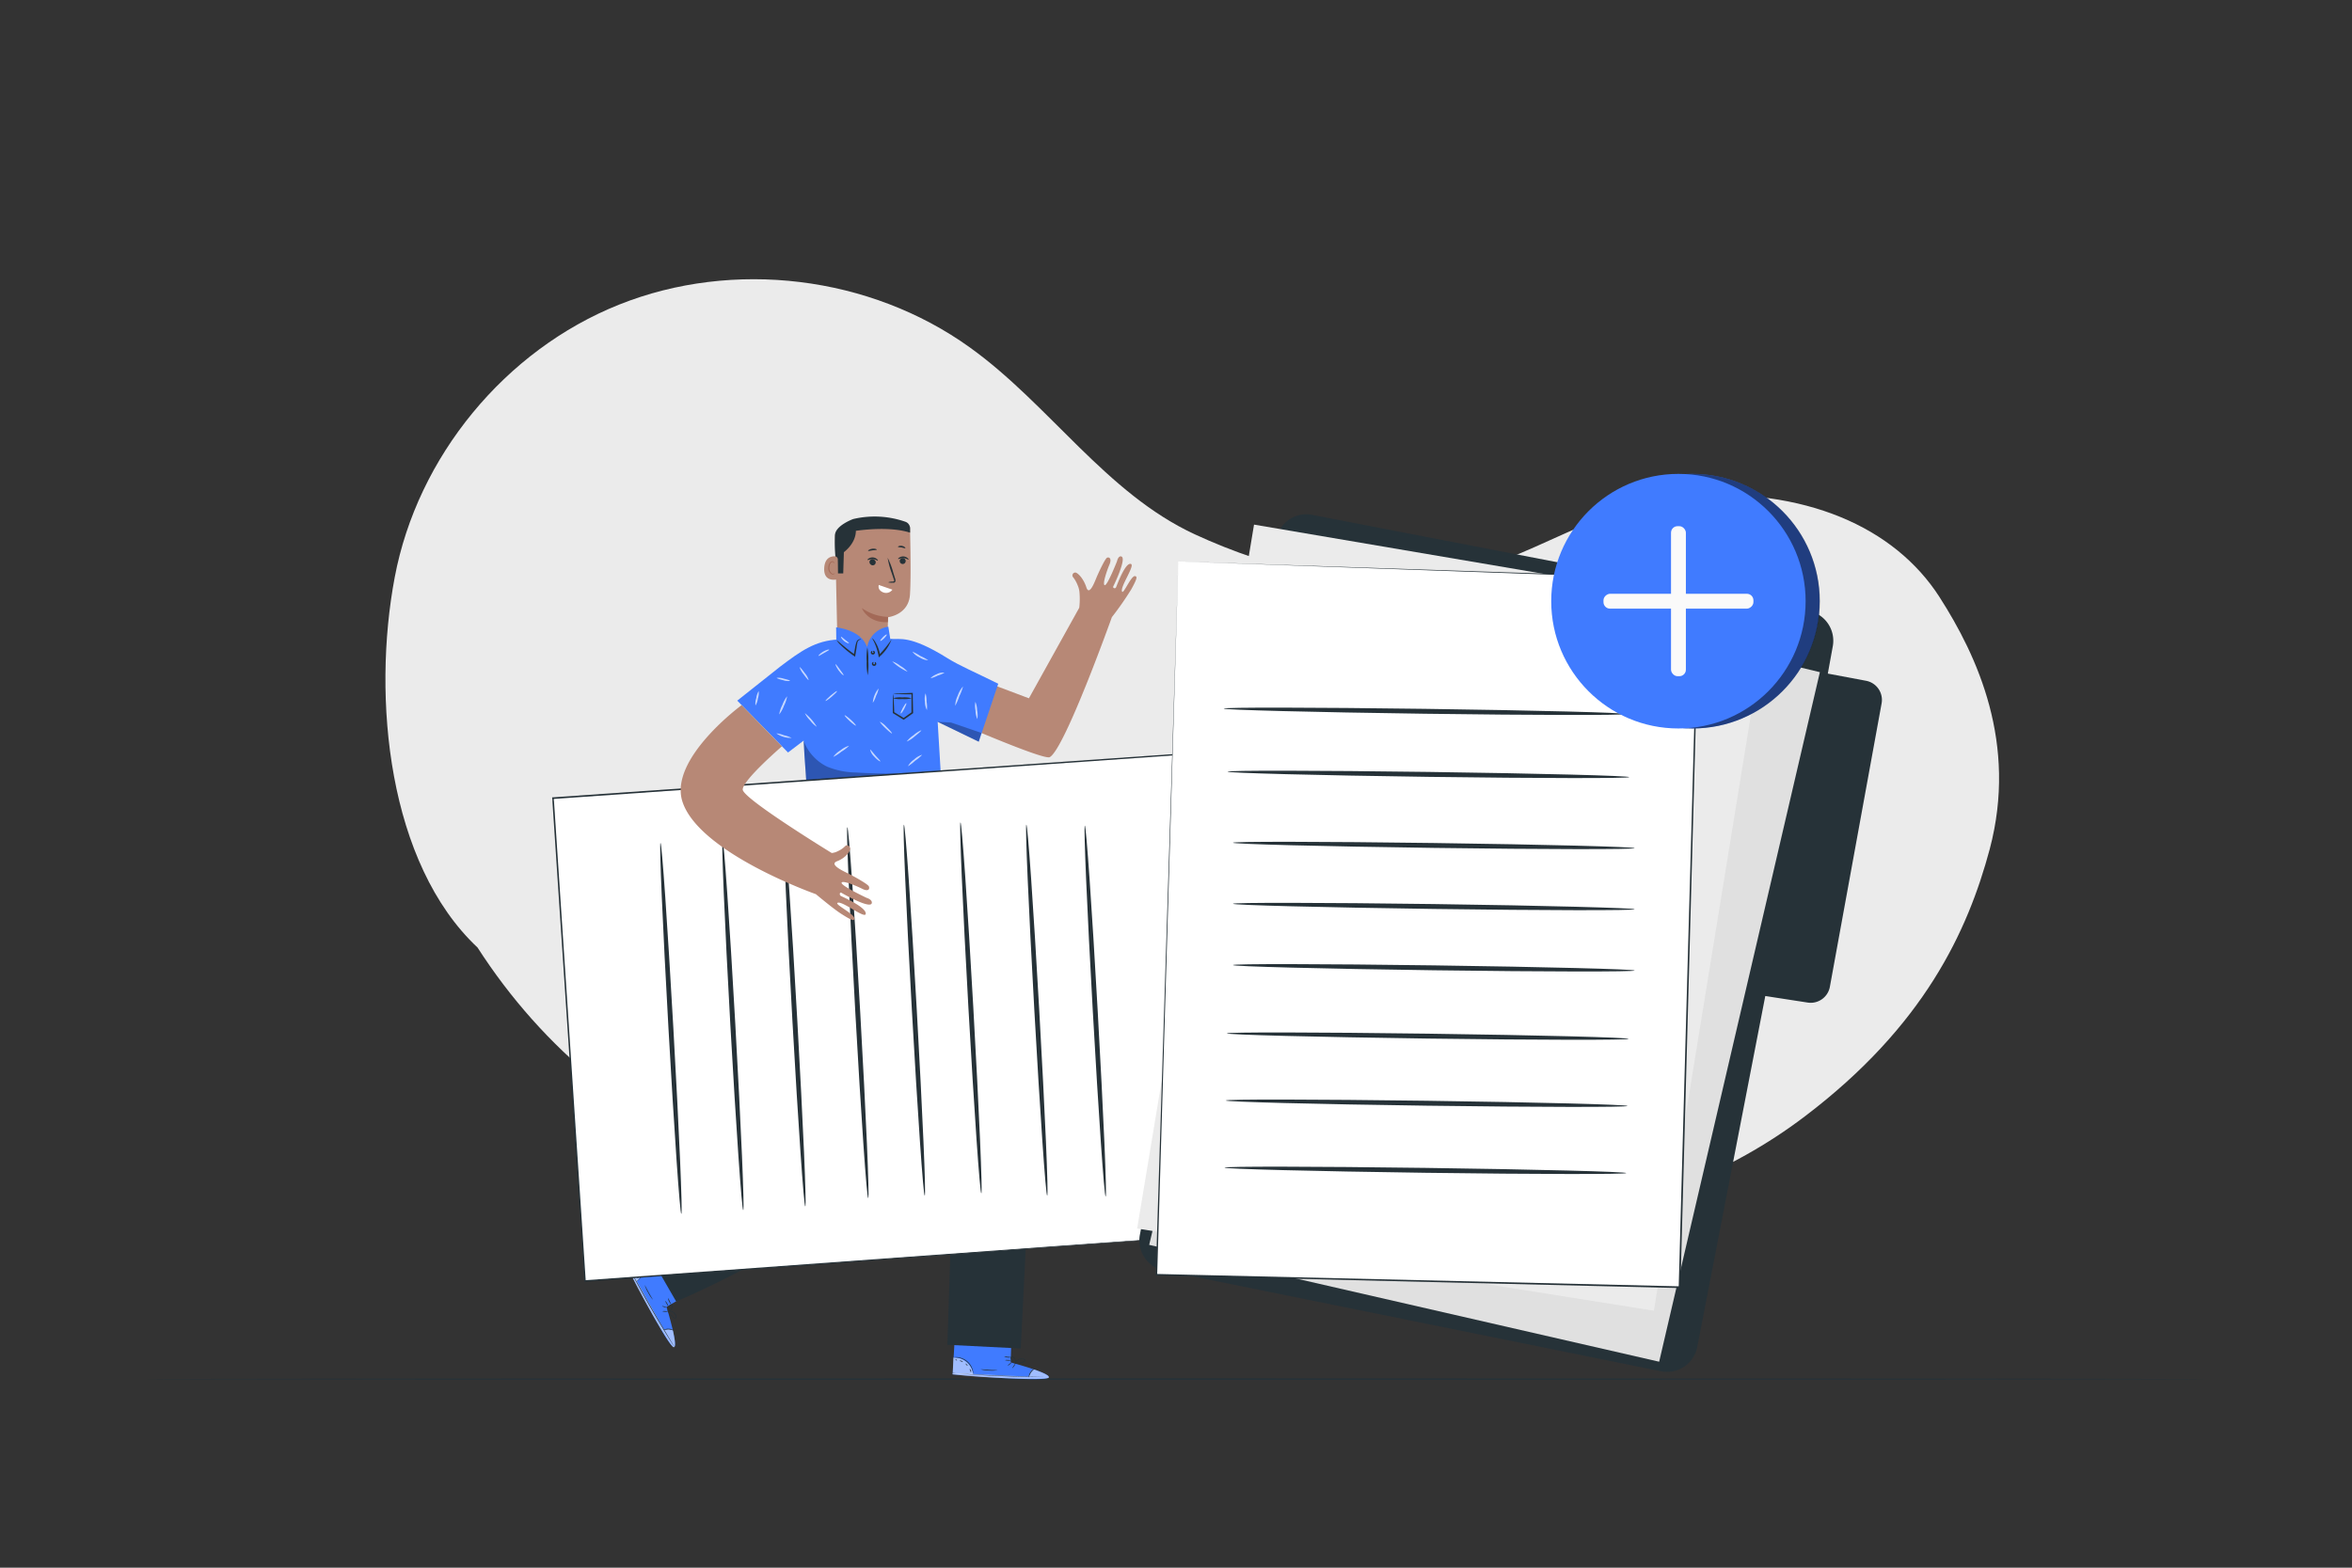<?xml version="1.0" encoding="UTF-8"?> <svg xmlns="http://www.w3.org/2000/svg" viewBox="0 0 750 500"><rect x="0" y="0" width="750" height="500" fill="#333333" stroke="none"/> <g id="freepik--background-simple--inject-257"> <path d="M152.3,302.23c-28.58-26.8-33.7-79.58-26.44-118.08s35.19-72.47,71.57-87,80-9.22,111.83,13.66C334.61,129,352.65,157.31,381,170.42c24.2,11.19,53.43,18.43,79.68,13.75s50.49-24.14,77.09-26c37.65-2.69,66.31,9.83,80.71,32.28,12.08,18.85,24.93,46.68,16,80.37-7,26.14-20.92,56.41-59,85.27-48.43,36.75-110.23,40.23-175.25,40-43-.14-118.53-7.94-159.68-22.88-37.37-13.56-67.55-38.79-88.24-70.95" style="fill:#ebebeb"></path> </g> <g id="freepik--Floor--inject-257"> <path d="M704.17,439.86c0,.15-147.39.26-329.15.26S45.83,440,45.83,439.86s147.36-.26,329.19-.26S704.17,439.72,704.17,439.86Z" style="fill:#263238"></path> </g> <g id="freepik--Character--inject-257"> <path d="M274.47,213.31h0a8,8,0,0,0,8.49-7.74c.11-4.34.21-8.72.21-8.72s6.56-.7,7-7.2,0-21.52,0-21.52h0a22.69,22.69,0,0,0-22.89,1.73l-1,.7.77,35A8,8,0,0,0,274.47,213.31Z" style="fill:#b78876"></path> <path d="M287.18,179.61a.95.95,0,1,1,1.34,0A.95.95,0,0,1,287.18,179.61Z" style="fill:#263238"></path> <path d="M289.71,178.48c-.11.11-.73-.42-1.62-.46s-1.57.38-1.67.26.07-.25.36-.46a2.23,2.23,0,0,1,1.34-.35,2.17,2.17,0,0,1,1.28.52C289.67,178.22,289.76,178.43,289.71,178.48Z" style="fill:#263238"></path> <path d="M278.67,178.48A.95.95,0,1,1,277.6,180a.95.95,0,0,1,1.07-1.56Z" style="fill:#263238"></path> <path d="M279.93,178.8c-.11.11-.72-.42-1.62-.46s-1.57.38-1.66.26.06-.25.36-.46a2.2,2.2,0,0,1,2.62.17C279.9,178.54,280,178.75,279.93,178.8Z" style="fill:#263238"></path> <path d="M283.2,185.72a4.34,4.34,0,0,1,1.46-.23c.24,0,.42-.06.45-.19a1.25,1.25,0,0,0-.14-.68c-.2-.6-.4-1.21-.62-1.85a25.74,25.74,0,0,1-1.3-4.87,24.48,24.48,0,0,1,1.79,4.71l.58,1.87a1.52,1.52,0,0,1,.08,1,.64.64,0,0,1-.42.36,1.52,1.52,0,0,1-.41,0A4.14,4.14,0,0,1,283.2,185.72Z" style="fill:#263238"></path> <path d="M280.23,186.57l4.34,1.5a2.49,2.49,0,0,1-3,.84C279.68,188.1,280.23,186.57,280.23,186.57Z" style="fill:#fff"></path> <path d="M283.18,196.75a15.19,15.19,0,0,1-8.37-2.83s1.78,4.79,8.3,4.52Z" style="fill:#a36957"></path> <path d="M288.74,166.42a29.7,29.7,0,0,0-16.7-.87s-5.53,2-5.78,5a51.79,51.79,0,0,0,.16,7.34h0l.47,5,2,0,.2-6.78s3.8-2.69,3.83-6.81c1.86-.27,11-1.46,17.28.59l0-1.45A2.21,2.21,0,0,0,288.74,166.42Z" style="fill:#263238"></path> <path d="M267.16,178.42a1,1,0,0,0-1-1c-1.21,0-3.19.48-3.34,3.84-.21,4.79,4.38,3.54,4.4,3.4S267.2,180.28,267.16,178.42Z" style="fill:#b78876"></path> <path d="M266.19,182.82s-.09.06-.23.12a.84.84,0,0,1-.62,0,2.07,2.07,0,0,1-.88-1.89,2.82,2.82,0,0,1,.29-1.19.94.94,0,0,1,.65-.61.41.41,0,0,1,.48.25c.06.14,0,.23.05.24s.11-.08.08-.28a.54.54,0,0,0-.18-.3.62.62,0,0,0-.45-.15,1.2,1.2,0,0,0-.91.71,2.81,2.81,0,0,0-.34,1.32,2.17,2.17,0,0,0,1.12,2.12.86.86,0,0,0,.77-.09C266.18,182.94,266.21,182.83,266.19,182.82Z" style="fill:#a36957"></path> <path d="M362,183.76c-1.3-.45-4,6.55-4.26,4.71s4.25-8.19,2.87-8.61c-1.8-.55-4.45,6.84-4.72,7.44s-1.16.24-.89-.29c.39-.78,4.33-9,2.57-9.53-1-.31-1.37,1.5-1.37,1.5s-3.12,7.94-3.94,7.65.84-5,1.52-6.57.21-2.48-.72-2.21c-.63.18-2.81,4.89-3.45,6.44s-2.29,5.83-3.19,3.05-2.64-4.57-3.45-4.73a.91.91,0,0,0-.71,1.57,10.42,10.42,0,0,1,1.42,2.58,7,7,0,0,1,.55,2.3,24.32,24.32,0,0,1-.08,4.77L328.1,222.72,302.34,213l-3.54,14.72s33.84,14.91,35.95,13.76c4.78-2.6,19.8-44.64,19.8-44.64h0a99.55,99.55,0,0,0,6.2-8.9C362.86,184.13,362.53,183.93,362,183.76Z" style="fill:#b78876"></path> <path d="M318.29,218.06c-7.16-3.57-12.23-5.68-16.15-8.13-12.17-7.61-15.33-5.85-18.18-6.17-2.38.76-5.89,2.2-7.23,2.46s-6.25-1.33-9.42-2.27h0c-7.35.41-11.81,3.59-18.54,8.67L235.1,223.46,251.28,240l5-3.8c.3,7.49.57,7.56.95,15.24l.32,29.58,45.73,2-2.88-29.55L299,230.22l13.11,6.34,6.21-18.5" style="fill:#407BFF"></path> <path d="M266.68,204.83l-.06-4.75s8.17.76,9.9,6.41Z" style="fill:#407BFF"></path> <path d="M284,204.48l-.73-4.6a8,8,0,0,0-6.78,6.61Z" style="fill:#407BFF"></path> <path d="M284.84,221.29a7.86,7.86,0,0,1,1.57-.13c1,0,2.57-.12,4.43-.17h.22v.22c0,1.81.07,3.88.12,6.11v.13l-.11.08-.44.31-2.33,1.64-.14.1-.14-.09-3.22-2-.11-.07v-.12c0-1.85,0-3.37.06-4.41a9.83,9.83,0,0,1,.09-1.57A16.58,16.58,0,0,1,285,223c0,1.05.12,2.52.16,4.27l-.1-.19,3.25,2H288l2.33-1.65.43-.31-.11.21c0-2.22,0-4.3,0-6.1l.22.21c-1.76,0-3.23,0-4.28-.06A16.52,16.52,0,0,1,284.84,221.29Z" style="fill:#263238"></path> <path d="M290.71,222.71a9.1,9.1,0,0,1-3,.25,8.85,8.85,0,0,1-3-.26,8.6,8.6,0,0,1,3-.26A8.49,8.49,0,0,1,290.71,222.71Z" style="fill:#263238"></path> <path d="M276.69,215.36a18.6,18.6,0,0,1-.32-4.43,18.59,18.59,0,0,1,.21-4.44,19.52,19.52,0,0,1,.31,4.43A19.66,19.66,0,0,1,276.69,215.36Z" style="fill:#263238"></path> <path d="M278.32,207.67c0-.06.21-.18.47,0a.65.65,0,0,1,.21.56.68.68,0,0,1-1.24.22.58.58,0,0,1,0-.59c.17-.3.43-.27.43-.21s-.08.17-.09.33.07.29.26.26.21-.15.15-.33S278.32,207.74,278.32,207.67Z" style="fill:#263238"></path> <path d="M278.94,211.21c0-.07.26-.07.42.23a.64.64,0,0,1,0,.58.72.72,0,0,1-1.28-.05.66.66,0,0,1,.05-.58c.19-.29.44-.26.44-.2s-.08.17-.1.34,0,.32.25.34.28-.13.28-.32S278.92,211.28,278.94,211.21Z" style="fill:#263238"></path> <path d="M274.58,204s-.18,0-.43.05a1.16,1.16,0,0,0-.72.83,15.38,15.38,0,0,0-.31,1.85c-.12.74-.25,1.51-.38,2.31l-.07.42-.33-.23-.6-.42a31.17,31.17,0,0,1-3.66-3.08,6.56,6.56,0,0,1-1.28-1.51c.11-.11,2.23,2,5.24,4.16l.59.42-.4.18.43-2.34a11.55,11.55,0,0,1,.45-1.88,1.31,1.31,0,0,1,1-.89C274.45,203.8,274.6,204,274.58,204Z" style="fill:#263238"></path> <path d="M284.3,203.93a13.24,13.24,0,0,1-3.59,5.29l-.13.11-.37.36-.06-.51a17.38,17.38,0,0,0-2.1-5.7,4.38,4.38,0,0,1,1.15,1.43,11,11,0,0,1,1.46,4.2l-.43-.15.11-.12A38,38,0,0,0,284.3,203.93Z" style="fill:#263238"></path> <polygon points="298.97 230.22 303.26 230.44 312.92 233.75 312.08 236.56 298.97 230.22" style="opacity:0.3"></polygon> <g style="opacity:0.3"> <path d="M300.44,245.91a171.4,171.4,0,0,1-27.47.47,25.25,25.25,0,0,1-9.17-1.84,14.89,14.89,0,0,1-7.56-8.36l.82,12.74Z"></path> </g> <g style="opacity:0.7"> <path d="M257.87,216.9c-.12.08-.86-.77-1.66-1.91a6.08,6.08,0,0,1-1.23-2.2c.12-.08.86.77,1.66,1.9A6.16,6.16,0,0,1,257.87,216.9Z" style="fill:#fff"></path> </g> <g style="opacity:0.7"> <path d="M248.47,227.86a9.66,9.66,0,0,1,1-3,10.09,10.09,0,0,1,1.52-2.79,10.09,10.09,0,0,1-1,3A9.94,9.94,0,0,1,248.47,227.86Z" style="fill:#fff"></path> </g> <g style="opacity:0.7"> <path d="M260.48,231.82a8.45,8.45,0,0,1-2.11-2,8.66,8.66,0,0,1-1.72-2.37,16.27,16.27,0,0,1,3.83,4.39Z" style="fill:#fff"></path> </g> <g style="opacity:0.7"> <path d="M266.91,220.42c.09.11-.66.9-1.68,1.77s-1.93,1.48-2,1.37.67-.9,1.69-1.77S266.82,220.31,266.91,220.42Z" style="fill:#fff"></path> </g> <g style="opacity:0.7"> <path d="M269,215.36c-.1.1-.87-.54-1.58-1.53s-1.08-1.92-1-2,.69.72,1.38,1.67S269.11,215.26,269,215.36Z" style="fill:#fff"></path> </g> <g style="opacity:0.7"> <path d="M270.77,237.84a12.5,12.5,0,0,1-2.46,1.89,12.64,12.64,0,0,1-2.61,1.68,7.5,7.5,0,0,1,2.31-2.1A7.66,7.66,0,0,1,270.77,237.84Z" style="fill:#fff"></path> </g> <g style="opacity:0.7"> <path d="M272.94,231.43c-.1.1-1-.55-2-1.46s-1.7-1.73-1.6-1.83,1,.54,2,1.45S273,231.32,272.94,231.43Z" style="fill:#fff"></path> </g> <g style="opacity:0.7"> <path d="M278.32,224.15a7.95,7.95,0,0,1,1.84-4.56,8,8,0,0,1-.8,2.33A8.29,8.29,0,0,1,278.32,224.15Z" style="fill:#fff"></path> </g> <g style="opacity:0.7"> <path d="M280.72,242.83c-.08.11-1.05-.51-2-1.58a4.51,4.51,0,0,1-1.27-2.18c.13-.07.78.82,1.66,1.84S280.82,242.72,280.72,242.83Z" style="fill:#fff"></path> </g> <g style="opacity:0.7"> <path d="M284.43,233.91c-.1.11-1-.64-2.09-1.67s-1.83-1.94-1.73-2.05a7.09,7.09,0,0,1,2.09,1.68C283.75,232.89,284.53,233.81,284.43,233.91Z" style="fill:#fff"></path> </g> <g style="opacity:0.7"> <path d="M294.06,240.73a12.83,12.83,0,0,1-2.23,1.88,14.44,14.44,0,0,1-2.31,1.79,6.11,6.11,0,0,1,2-2.19A6.23,6.23,0,0,1,294.06,240.73Z" style="fill:#fff"></path> </g> <g style="opacity:0.7"> <path d="M293.78,232.91c.09.12-.88,1-2.16,2a8.59,8.59,0,0,1-2.48,1.59,8.53,8.53,0,0,1,2.16-2A8.88,8.88,0,0,1,293.78,232.91Z" style="fill:#fff"></path> </g> <g style="opacity:0.7"> <path d="M295.57,226.47a5.76,5.76,0,0,1-.62-2.64,5.57,5.57,0,0,1,.2-2.7,9.94,9.94,0,0,1,.32,2.66A9.78,9.78,0,0,1,295.57,226.47Z" style="fill:#fff"></path> </g> <g style="opacity:0.7"> <path d="M289,224.28c.13.07-.17.86-.66,1.77s-1,1.59-1.12,1.52.17-.86.66-1.77S288.86,224.21,289,224.28Z" style="fill:#fff"></path> </g> <g style="opacity:0.7"> <path d="M289.42,214.25a16.9,16.9,0,0,1-4.92-3.31,8.68,8.68,0,0,1,2.6,1.44A8.85,8.85,0,0,1,289.42,214.25Z" style="fill:#fff"></path> </g> <g style="opacity:0.7"> <path d="M296,210.59a5.6,5.6,0,0,1-2.78-.92,5.7,5.7,0,0,1-2.28-1.84,16.41,16.41,0,0,1,2.53,1.38A16.53,16.53,0,0,1,296,210.59Z" style="fill:#fff"></path> </g> <g style="opacity:0.7"> <path d="M301.18,214.56a10.67,10.67,0,0,1-2.18.91,10,10,0,0,1-2.21.85c-.08-.11.76-.84,2-1.34A3.92,3.92,0,0,1,301.18,214.56Z" style="fill:#fff"></path> </g> <g style="opacity:0.7"> <path d="M304.59,225.1a7.94,7.94,0,0,1,.83-3.25,8.26,8.26,0,0,1,1.67-2.91,16.62,16.62,0,0,1-1.18,3.11A17.29,17.29,0,0,1,304.59,225.1Z" style="fill:#fff"></path> </g> <g style="opacity:0.7"> <path d="M311.64,229.35a7.39,7.39,0,0,1-.57-2.72,7.6,7.6,0,0,1-.05-2.77,7.3,7.3,0,0,1,.57,2.71A7.68,7.68,0,0,1,311.64,229.35Z" style="fill:#fff"></path> </g> <g style="opacity:0.7"> <path d="M241.93,220.41a5.66,5.66,0,0,1-.26,2.36,5.47,5.47,0,0,1-.77,2.24,5.61,5.61,0,0,1,.26-2.35A5.55,5.55,0,0,1,241.93,220.41Z" style="fill:#fff"></path> </g> <g style="opacity:0.7"> <path d="M252.41,235.35a7.92,7.92,0,0,1-4.86-1.46,9.14,9.14,0,0,1,2.46.63A9.27,9.27,0,0,1,252.41,235.35Z" style="fill:#fff"></path> </g> <g style="opacity:0.7"> <path d="M264.42,207.2c.05.14-.74.53-1.67,1.08s-1.67,1-1.77.93.52-.81,1.5-1.38S264.38,207.07,264.42,207.2Z" style="fill:#fff"></path> </g> <g style="opacity:0.7"> <path d="M251.91,217.18a4.82,4.82,0,0,1-2.18-.24c-1.17-.27-2.1-.6-2.06-.74a4.82,4.82,0,0,1,2.18.24C251,216.71,252,217,251.91,217.18Z" style="fill:#fff"></path> </g> <g style="opacity:0.7"> <path d="M270.73,205.14c-.05.13-.82-.08-1.56-.68s-1.1-1.32-1-1.39.63.43,1.32,1S270.79,205,270.73,205.14Z" style="fill:#fff"></path> </g> <g style="opacity:0.7"> <path d="M282.77,202.36c.1.1-.28.65-.85,1.22s-1.12.94-1.22.84.28-.64.85-1.21S282.67,202.26,282.77,202.36Z" style="fill:#fff"></path> </g> <path d="M218.86,413.15l-6.32,3.66s4.65,15.19,1.8,12.49c-2.55-2.41-12.08-20.67-14.33-25.18l-.5-1,10.76-5.85Z" style="fill:#407BFF"></path> <g style="opacity:0.5"> <path d="M202.92,408.78a6.35,6.35,0,0,0,2.22-3.95,6.15,6.15,0,0,0-1-4.36L199.75,403Z" style="fill:#fff"></path> </g> <path d="M214.58,424.37s1.33,5.49.22,5.34-11.43-18.23-15.29-26.6l.37-.18,11.86,21.2S214,423.47,214.58,424.37Z" style="fill:#fff;opacity:0.5"></path> <path d="M199.75,402.68a1.61,1.61,0,0,0,.13.28l.39.81,1.52,3c1.3,2.49,3.14,5.89,5.26,9.6s4.1,7,5.58,9.43l1.76,2.81.49.75.18.26a1.13,1.13,0,0,0-.14-.28l-.46-.78-1.7-2.85c-1.44-2.4-3.4-5.73-5.52-9.44s-4-7.11-5.31-9.57l-1.58-2.92c-.16-.29-.3-.55-.44-.79S199.76,402.67,199.75,402.68Z" style="fill:#263238"></path> <path d="M211.49,424.26a8,8,0,0,1,1.68-.24,7.38,7.38,0,0,1,1.66.35,2.4,2.4,0,0,0-1.65-.57A2.47,2.47,0,0,0,211.49,424.26Z" style="fill:#263238"></path> <path d="M211.19,418.24a3.75,3.75,0,0,0,1.8.08,1.93,1.93,0,0,0-.89-.15A2,2,0,0,0,211.19,418.24Z" style="fill:#263238"></path> <path d="M211.14,416.57c0,.06.29.21.69.34s.74.2.76.14-.29-.21-.69-.35S211.16,416.51,211.14,416.57Z" style="fill:#263238"></path> <path d="M212.17,414.9a2.17,2.17,0,0,0,.37.89c.25.46.51.81.56.78a2.17,2.17,0,0,0-.37-.89C212.48,415.22,212.23,414.88,212.17,414.9Z" style="fill:#263238"></path> <path d="M213.07,414a1.83,1.83,0,0,0,.26,1.08c.26.56.62.92.67.88a5.8,5.8,0,0,0-.47-1A6.63,6.63,0,0,0,213.07,414Z" style="fill:#263238"></path> <path d="M212.88,418a3.58,3.58,0,0,0,.59,1,7.09,7.09,0,0,0,.86.95,3.06,3.06,0,0,0,.61.47.59.59,0,0,0,.46.07.44.44,0,0,0,.31-.38,2.15,2.15,0,0,0-1.86-2,2.07,2.07,0,0,0-.87.06.84.84,0,0,0-.29.13,3.22,3.22,0,0,1,1.14,0,2.11,2.11,0,0,1,1.06.54,1.85,1.85,0,0,1,.61,1.26c0,.23-.26.28-.47.16a4.73,4.73,0,0,1-.57-.43,8,8,0,0,1-.87-.9C213.14,418.36,212.91,418,212.88,418Z" style="fill:#263238"></path> <path d="M213,418.28a1.19,1.19,0,0,0,.78-.29,1.8,1.8,0,0,0,.58-.7,1.2,1.2,0,0,0,0-1.14.47.47,0,0,0-.65,0,1.29,1.29,0,0,0-.36.43,3.7,3.7,0,0,0-.34.84,1.59,1.59,0,0,0-.08.81s.07-.3.23-.77a3.81,3.81,0,0,1,.37-.77c.13-.26.46-.58.66-.35a1.07,1.07,0,0,1-.05.92,1.94,1.94,0,0,1-.5.66A3.88,3.88,0,0,1,213,418.28Z" style="fill:#263238"></path> <path d="M204.27,400.53s.3.43.62,1.19a5.86,5.86,0,0,1,.41,3.15,6,6,0,0,1-1.35,2.89c-.54.62-1,.91-1,.94a1.06,1.06,0,0,0,.32-.18,4.32,4.32,0,0,0,.76-.66,5.72,5.72,0,0,0,1.45-2.95,5.65,5.65,0,0,0-.48-3.25,5,5,0,0,0-.52-.86C204.37,400.61,204.28,400.52,204.27,400.53Z" style="fill:#263238"></path> <path d="M205.6,409.89a10.71,10.71,0,0,0,1.09,2.44,9.79,9.79,0,0,0,1.51,2.21c.05,0-.6-1-1.32-2.31S205.66,409.86,205.6,409.89Z" style="fill:#263238"></path> <path d="M203.83,406.78c-.06,0-.17.21-.35.45s-.35.42-.32.47.3-.06.5-.34S203.89,406.79,203.83,406.78Z" style="fill:#263238"></path> <path d="M204.62,404.78c-.06,0-.16.18-.24.44s-.08.48,0,.5.16-.18.24-.44S204.68,404.8,204.62,404.78Z" style="fill:#263238"></path> <path d="M204.33,402.73c-.05,0,.08.25.13.53s0,.52.08.54.2-.24.13-.58S204.37,402.68,204.33,402.73Z" style="fill:#263238"></path> <path d="M204,401.36c-.06,0-.09.14-.07.3s.09.29.15.28.09-.15.07-.31S204,401.35,204,401.36Z" style="fill:#263238"></path> <path d="M322.51,427.22l-.23,7.31s15.36,4.07,11.56,5.06c-3.4.9-23.93-.67-28.94-1.14l-1.13-.11.72-12.22Z" style="fill:#407BFF"></path> <g style="opacity:0.5"> <path d="M310.38,438.44a6.3,6.3,0,0,0-2.18-4A6.12,6.12,0,0,0,304,433l-.19,5.09Z" style="fill:#fff"></path> </g> <path d="M329.78,436.79s5.36,1.77,4.65,2.63-21.51.07-30.66-1.08l0-.41,24.26,1.14S328.71,436.79,329.78,436.79Z" style="fill:#fff;opacity:0.5"></path> <path d="M303.53,437.91l.31,0,.9.08,3.3.27c2.8.21,6.66.45,10.93.62s8.15.23,10.95.24h3.31l.91,0a1.09,1.09,0,0,0,.31,0,1.09,1.09,0,0,0-.31,0l-.91,0-3.31-.06c-2.8-.05-6.67-.14-10.94-.3s-8.13-.38-10.93-.55l-3.31-.2-.9,0A1.23,1.23,0,0,0,303.53,437.91Z" style="fill:#263238"></path> <path d="M328.06,439.35a7.73,7.73,0,0,1,.68-1.55,7.53,7.53,0,0,1,1.18-1.23,2.51,2.51,0,0,0-1.37,1.1A2.44,2.44,0,0,0,328.06,439.35Z" style="fill:#263238"></path> <path d="M322.79,436.42s.32-.27.6-.68.47-.77.42-.8-.32.27-.6.68S322.74,436.38,322.79,436.42Z" style="fill:#263238"></path> <path d="M321.34,435.58c0,.05.34-.13.66-.4s.56-.53.52-.58-.34.14-.66.41S321.3,435.54,321.34,435.58Z" style="fill:#263238"></path> <path d="M320.47,433.83a4.4,4.4,0,0,0,1.91.09,2.23,2.23,0,0,0-.95-.16A2.27,2.27,0,0,0,320.47,433.83Z" style="fill:#263238"></path> <path d="M320.2,432.6a1.89,1.89,0,0,0,1.05.35,2,2,0,0,0,1.1-.1,5.19,5.19,0,0,0-1.08-.12A6.34,6.34,0,0,0,320.2,432.6Z" style="fill:#263238"></path> <path d="M323.47,434.85a3.12,3.12,0,0,0,1.17,0,6.69,6.69,0,0,0,1.25-.23,3.21,3.21,0,0,0,.73-.26.64.64,0,0,0,.3-.36.44.44,0,0,0-.16-.47,2.17,2.17,0,0,0-3.09,1.29.78.78,0,0,0,0,.32,3.29,3.29,0,0,1,.57-1,2.06,2.06,0,0,1,1-.61,1.79,1.79,0,0,1,1.39.15c.18.14.1.36-.11.47a3.21,3.21,0,0,1-.67.26,9.18,9.18,0,0,1-1.22.27C323.91,434.83,323.47,434.82,323.47,434.85Z" style="fill:#263238"></path> <path d="M323.77,434.92a1.17,1.17,0,0,0,.16-.81,2,2,0,0,0-.28-.86,1.19,1.19,0,0,0-1-.64.48.48,0,0,0-.38.53,1.33,1.33,0,0,0,.18.53,3.36,3.36,0,0,0,.53.73,1.76,1.76,0,0,0,.65.5s-.23-.22-.53-.6a4.28,4.28,0,0,1-.47-.72c-.15-.26-.24-.71.05-.75s.59.29.76.53a2.08,2.08,0,0,1,.3.77A4.65,4.65,0,0,1,323.77,434.92Z" style="fill:#263238"></path> <path d="M304.09,432.94s.52,0,1.34.1a5.9,5.9,0,0,1,2.9,1.32,6,6,0,0,1,1.73,2.66c.25.8.26,1.32.3,1.32a1.33,1.33,0,0,0,0-.37,4.7,4.7,0,0,0-.16-1,5.62,5.62,0,0,0-1.74-2.79,5.69,5.69,0,0,0-3-1.31,4.91,4.91,0,0,0-1,0C304.22,432.89,304.09,432.92,304.09,432.94Z" style="fill:#263238"></path> <path d="M312.74,436.76a11,11,0,0,0,2.65.36,10,10,0,0,0,2.68-.11c0-.06-1.2,0-2.67-.11S312.75,436.69,312.74,436.76Z" style="fill:#263238"></path> <path d="M309.17,436.61c0,.05.09.26.2.54s.17.52.23.52.11-.29,0-.61S309.21,436.57,309.17,436.61Z" style="fill:#263238"></path> <path d="M307.89,434.89c-.05,0,.06.23.25.43s.36.33.41.28-.07-.23-.25-.43S307.93,434.85,307.89,434.89Z" style="fill:#263238"></path> <path d="M306,434.05c0,.06.26.07.52.17s.45.26.5.22-.09-.3-.42-.43S306,434,306,434.05Z" style="fill:#263238"></path> <path d="M304.64,433.63c0,.06.07.16.22.22s.29.07.31,0-.07-.16-.22-.22S304.66,433.58,304.64,433.63Z" style="fill:#263238"></path> <path d="M268.77,298.47s-1.32,34.85-6.66,52.92-19.68,22.46-29,28.28c-8.86,5.55-28.67,16.07-28.67,16.07l11.18,19.37s54.67-23.14,64.42-43.85c7.48-15.91,15.67-45.2,15.67-45.2Z" style="fill:#263238"></path> <path d="M299.47,282.88s23.06,48.3,29.22,61.41a9.24,9.24,0,0,1,.87,4.39l-4.07,81.41-23.39-1.18,2.53-78.51L265,300.69a36.39,36.39,0,0,1-7.11-14.42,23.18,23.18,0,0,1-.66-5.27h0l42.27,1.88" style="fill:#263238"></path> <polygon points="396.5 393.2 186.54 408.56 176.32 254.57 384.7 239.98 396.5 393.2" style="fill:#fff"></polygon> <path d="M396.5,393.2s-.09-.95-.24-2.79-.36-4.57-.65-8.12c-.56-7.12-1.38-17.57-2.43-30.92-2.09-26.68-5.07-65-8.69-111.37l.22.19L176.34,254.83l.24-.28c0,.36,0,.74.08,1.13,3.63,54.82,7.07,106.81,10.12,152.87l-.25-.22,151.5-11,43.08-3.09,11.44-.81,2.94-.2,1-.06s-.32,0-1,.09l-2.92.23-11.38.86-43,3.21L186.56,408.8l-.23,0,0-.24c-3.06-46.06-6.52-98-10.17-152.87,0-.38,0-.77-.08-1.12v-.26l.26,0,208.37-14.54.21,0,0,.21c3.53,46.48,6.45,84.81,8.48,111.53,1,13.33,1.79,23.76,2.32,30.87.26,3.55.47,6.26.6,8.09S396.5,393.2,396.5,393.2Z" style="fill:#263238"></path> <path d="M345.93,263.29c.43,0,2.27,26.45,4.1,59.13s3,59.2,2.54,59.23-2.26-26.45-4.1-59.14S345.5,263.31,345.93,263.29Z" style="fill:#263238"></path> <path d="M327.28,263c.44,0,2.27,26.46,4.11,59.14s3,59.2,2.54,59.22-2.27-26.45-4.1-59.14S326.85,263,327.28,263Z" style="fill:#263238"></path> <path d="M270.2,263.8c.43,0,2.27,26.45,4.11,59.13s3,59.21,2.54,59.23-2.27-26.45-4.1-59.14S269.77,263.82,270.2,263.8Z" style="fill:#263238"></path> <path d="M288.24,263c.43,0,2.27,26.46,4.1,59.14s3,59.2,2.54,59.23-2.26-26.45-4.1-59.14S287.81,263.06,288.24,263Z" style="fill:#263238"></path> <path d="M306.27,262.27c.43,0,2.27,26.45,4.1,59.13s3,59.21,2.55,59.23-2.27-26.45-4.11-59.14S305.84,262.29,306.27,262.27Z" style="fill:#263238"></path> <path d="M250.15,266.45c.43,0,2.27,26.45,4.1,59.13s3,59.2,2.54,59.23-2.26-26.45-4.1-59.14S249.72,266.47,250.15,266.45Z" style="fill:#263238"></path> <path d="M230.38,267.63c.43,0,2.27,26.45,4.1,59.13S237.46,386,237,386s-2.27-26.45-4.11-59.14S230,267.65,230.38,267.63Z" style="fill:#263238"></path> <path d="M210.61,268.81c.44,0,2.27,26.46,4.11,59.14s3,59.2,2.54,59.23S215,360.73,213.16,328,210.18,268.84,210.61,268.81Z" style="fill:#263238"></path> <path d="M236.5,224.89S213.2,242,217.61,255.66c5.3,16.4,42.56,29.53,42.56,29.53,2.92,2.43,6.12,5,8,6.22,4,2.57,4.14,2.18,4.25,1.61.28-1.51-6.93-4.81-5.17-5.12s8.57,5.2,8.81,3.59c.31-2.1-7.27-5.39-7.9-5.72s-.38-1.37.18-1c.8.48,9.34,5.29,9.66,3.24.18-1.13-1.64-1.64-1.64-1.64s-8.18-3.85-8-4.81,5,1.11,6.63,1.94,2.46.31,2.08-.78c-.26-.74-5.16-3.42-6.76-4.2s-6-2.84-3.4-3.83,4.14-3,4.2-3.92-1.06-1.57-1.64-.87a8.08,8.08,0,0,1-2.35,1.6,5.22,5.22,0,0,1-1.9.56c-3.47-2.13-28.28-17.49-28.38-20.22-.11-2.94,12.5-13.8,12.5-13.8Z" style="fill:#b78876"></path> <path d="M279.6,175.3c0,.15-.66.12-1.39.23s-1.34.29-1.41.16.49-.56,1.33-.68S279.64,175.17,279.6,175.3Z" style="fill:#263238"></path> <path d="M288.71,174.84c-.1.12-.57-.13-1.19-.23s-1.14-.06-1.19-.2.52-.46,1.29-.32S288.81,174.74,288.71,174.84Z" style="fill:#263238"></path> </g> <g id="freepik--Files--inject-257"> <path d="M407,171.83c-7.76,38.51-36,183.3-43.51,221.94a9.79,9.79,0,0,0,7.66,11.46l158.51,32.12a9.79,9.79,0,0,0,11.55-7.73l21.7-111.95,13.53,2.09a6.22,6.22,0,0,0,7.06-5L600,224.35a6.21,6.21,0,0,0-5-7.23l-12.15-2.28,1.59-8.74a9.73,9.73,0,0,0-7.73-11.29L418.35,164.2A9.74,9.74,0,0,0,407,171.83Z" style="fill:#263238"></path> <polygon points="418.79 175.55 366.45 397.04 529.07 434.31 580.32 214.38 418.79 175.55" style="fill:#e0e0e0"></polygon> <polygon points="399.88 167.32 362.61 391.83 527.39 418.04 563.67 195.16 399.88 167.32" style="fill:#ebebeb"></polygon> <polygon points="375.71 179.07 368.76 406.55 535.55 410.53 541.75 184.79 375.71 179.07" style="fill:#fff"></polygon> <path d="M375.72,179.07l166,5.51H542v.21c-1.73,63.42-3.86,141.45-6.16,225.73v.26h-.26l-1.22,0-165.58-4h-.24v-.24c4.26-134.54,7.13-225.38,7.2-227.47C375.65,181.16,373,272,369,406.56l-.23-.24,165.58,3.92,1.22,0-.27.25c2.34-84.28,4.5-162.31,6.25-225.74l.21.22Z" style="fill:#263238"></path> <path d="M518.36,227.73c0,.44-28.7.39-64.08-.09s-64.07-1.22-64.07-1.65,28.7-.39,64.09.09S518.37,227.3,518.36,227.73Z" style="fill:#263238"></path> <path d="M519.56,247.86c0,.43-28.69.39-64.08-.09s-64.07-1.23-64.06-1.66,28.69-.39,64.08.09S519.57,247.43,519.56,247.86Z" style="fill:#263238"></path> <path d="M521.28,309.55c0,.43-28.7.39-64.08-.09s-64.08-1.22-64.07-1.66,28.69-.39,64.09.1S521.28,309.12,521.28,309.55Z" style="fill:#263238"></path> <path d="M521.28,290c0,.43-28.7.39-64.08-.1s-64.08-1.22-64.07-1.65,28.69-.39,64.09.09S521.28,289.61,521.28,290Z" style="fill:#263238"></path> <path d="M521.28,270.52c0,.43-28.7.39-64.08-.09s-64.08-1.22-64.07-1.65,28.69-.39,64.09.09S521.28,270.09,521.28,270.52Z" style="fill:#263238"></path> <path d="M519.34,331.33c0,.43-28.7.39-64.08-.09s-64.07-1.22-64.07-1.65,28.7-.39,64.09.09S519.35,330.9,519.34,331.33Z" style="fill:#263238"></path> <path d="M519,352.74c0,.43-28.7.39-64.08-.09s-64.08-1.23-64.07-1.66,28.69-.39,64.09.09S519,352.31,519,352.74Z" style="fill:#263238"></path> <path d="M518.6,374.14c0,.43-28.7.39-64.09-.09s-64.07-1.22-64.06-1.65,28.69-.39,64.09.09S518.6,373.71,518.6,374.14Z" style="fill:#263238"></path> <ellipse cx="539.67" cy="191.74" rx="40.56" ry="40.6" style="fill:#407BFF"></ellipse> <circle cx="539.71" cy="191.74" r="40.6" style="opacity:0.5"></circle> <ellipse cx="535.21" cy="191.74" rx="40.56" ry="40.6" style="fill:#407BFF"></ellipse> <rect x="532.85" y="167.82" width="4.74" height="47.85" rx="2.08" style="fill:#fafafa"></rect> <rect x="532.84" y="167.84" width="4.74" height="47.82" rx="2.09" transform="translate(343.47 726.96) rotate(-90)" style="fill:#fafafa"></rect> </g> </svg> 